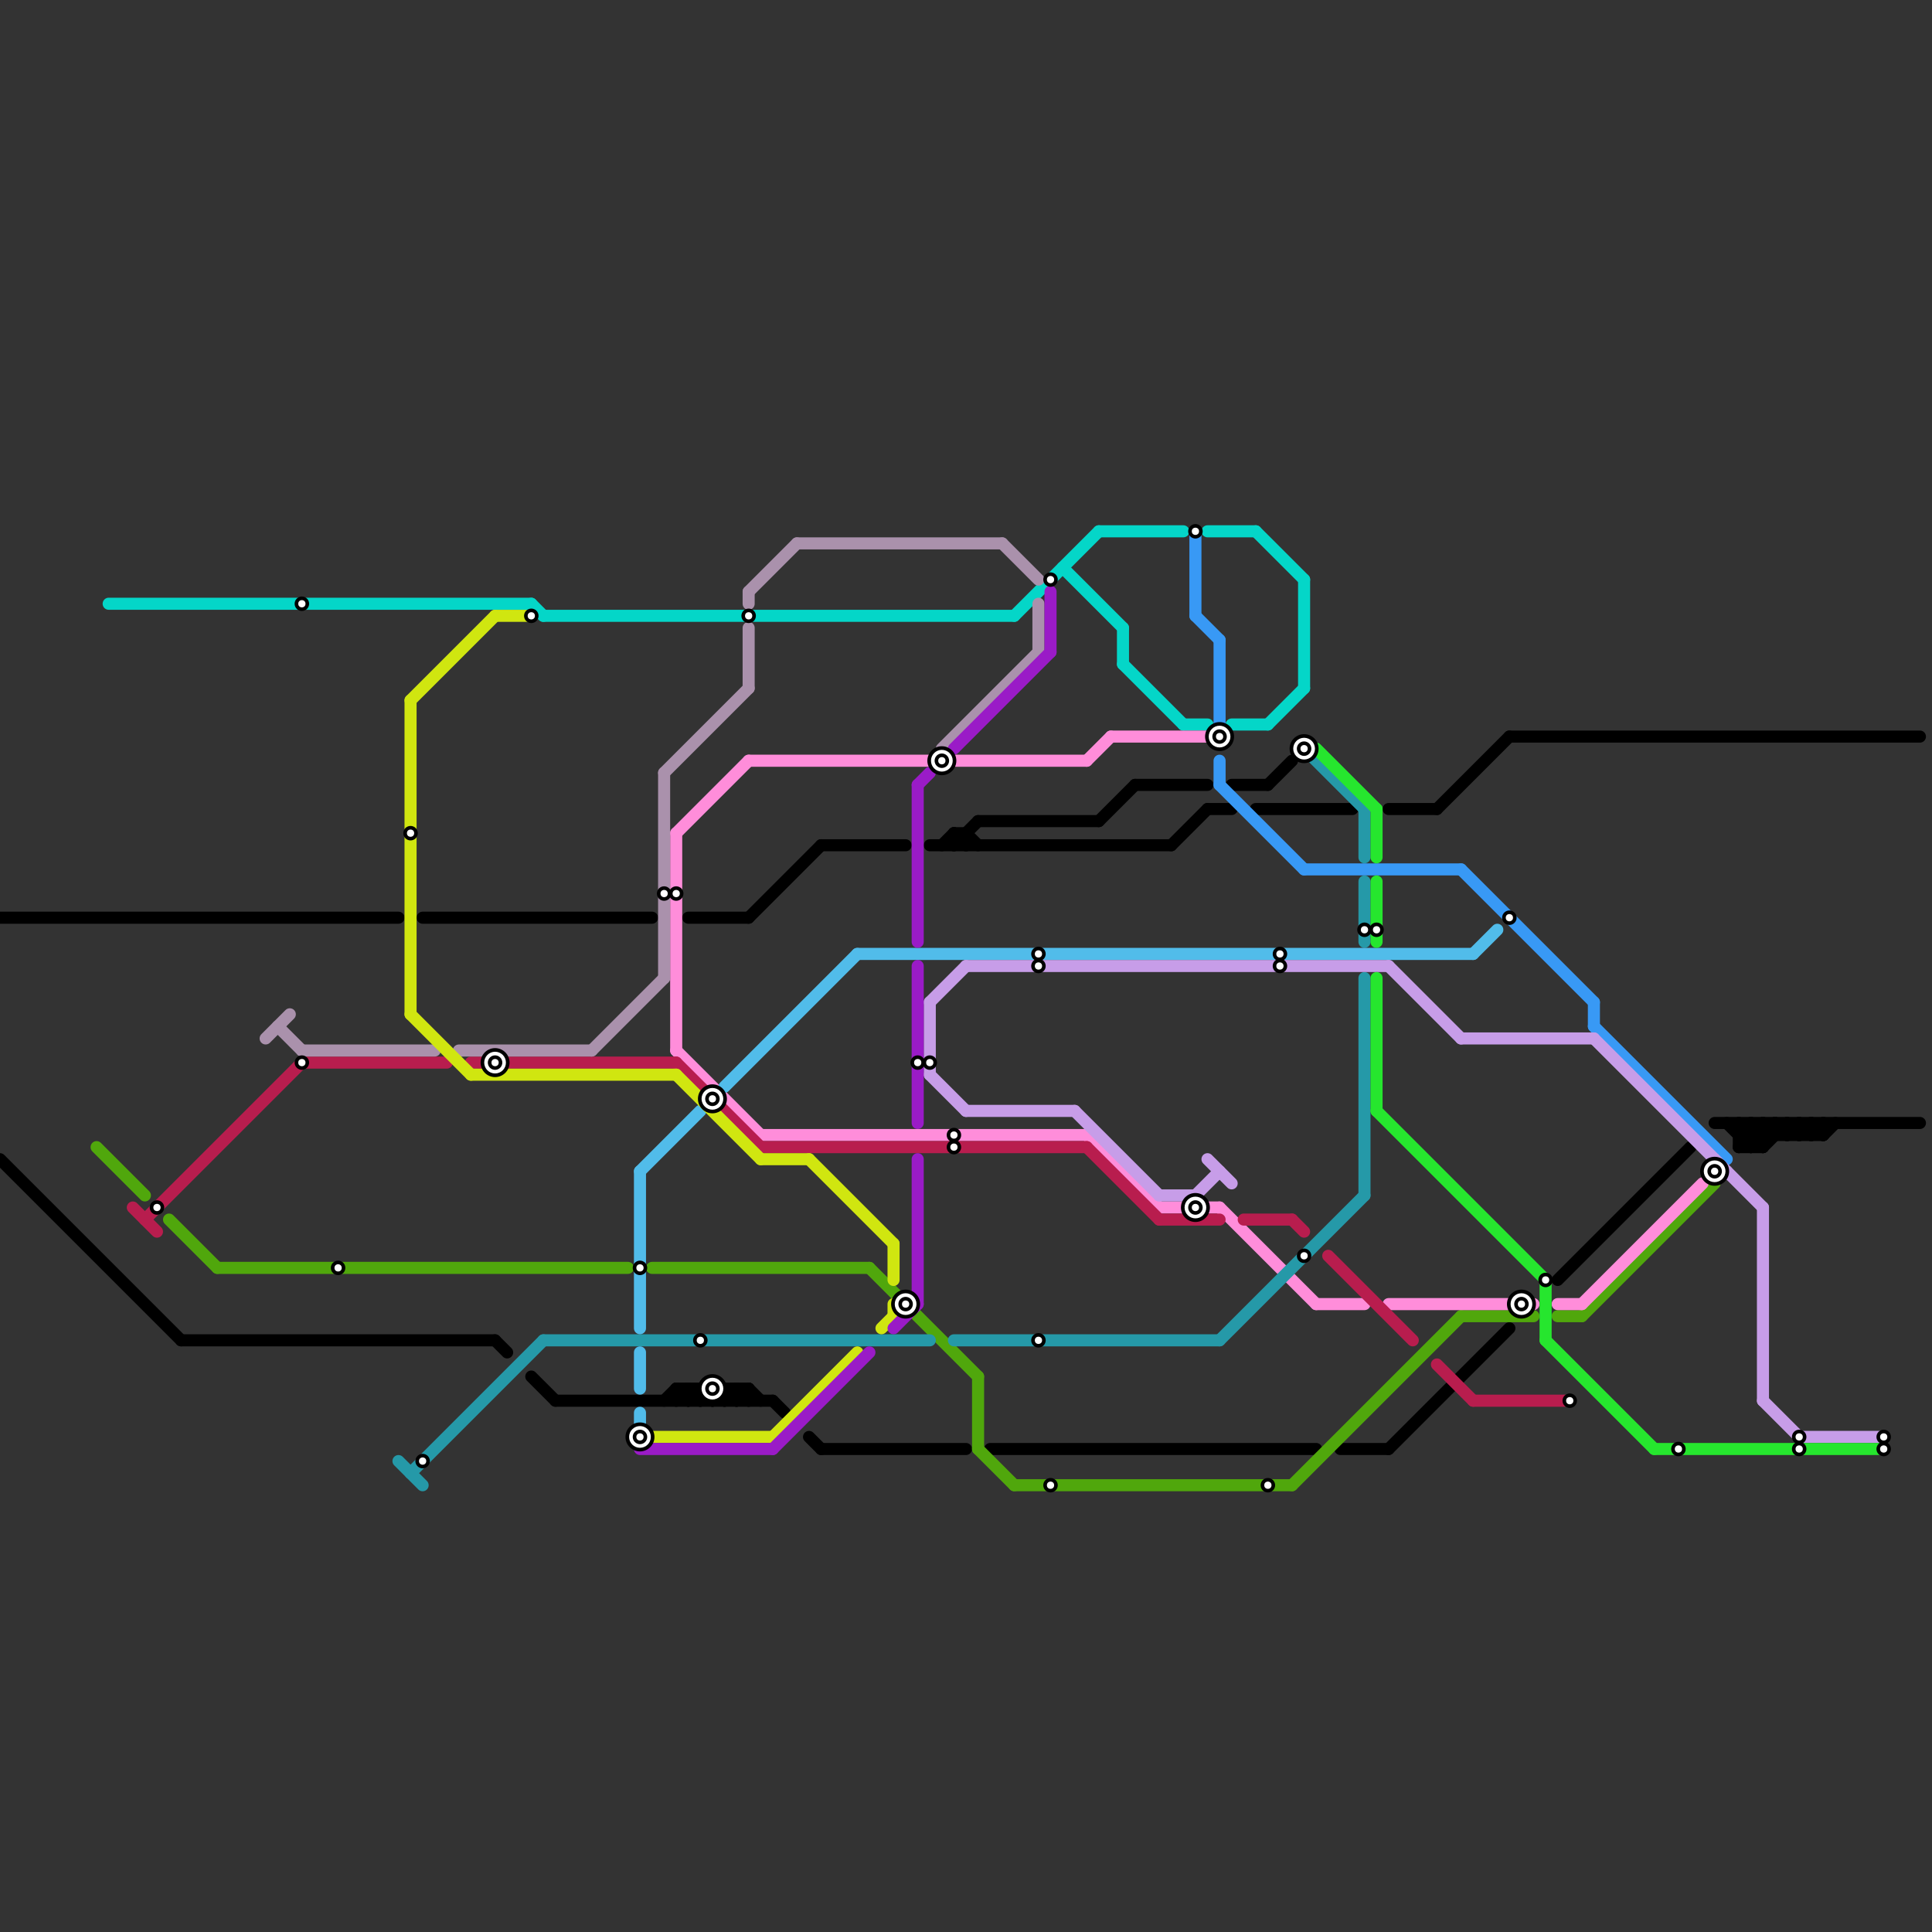 
<svg version="1.1" xmlns="http://www.w3.org/2000/svg" viewBox="0 0 160 160">
<rect x="0" y="0" width="160" height="160" fill="#333333" stroke="none"/>
<style>text { font: 1px Helvetica; font-weight: 600; white-space: pre; dominant-baseline: central; } line { stroke-width: 1; fill: none; stroke-linecap: round; stroke-linejoin: round; } .c0 { stroke: #000000 } .c1 { stroke: #04d6c8 } .c2 { stroke: #50a70c } .c3 { stroke: #ff8dda } .c4 { stroke: #b81d4e } .c5 { stroke: #2599a8 } .c6 { stroke: #3899f5 } .c7 { stroke: #51bcea } .c8 { stroke: #c79de8 } .c9 { stroke: #26e62e } .c10 { stroke: #aa91ac } .c11 { stroke: #d0e610 } .c12 { stroke: #9a1bc7 }</style><defs><g id="wm-xf"><circle r="1.2" fill="#000"/><circle r="0.9" fill="#fff"/><circle r="0.6" fill="#000"/><circle r="0.3" fill="#fff"/></g><g id="wm"><circle r="0.6" fill="#000"/><circle r="0.3" fill="#fff"/></g></defs><line class="c0" x1="150" y1="93" x2="150" y2="94"/><line class="c0" x1="142" y1="93" x2="159" y2="93"/><line class="c0" x1="61" y1="115" x2="61" y2="116"/><line class="c0" x1="148" y1="94" x2="149" y2="93"/><line class="c0" x1="80" y1="69" x2="80" y2="70"/><line class="c0" x1="125" y1="61" x2="159" y2="61"/><line class="c0" x1="82" y1="120" x2="109" y2="120"/><line class="c0" x1="79" y1="69" x2="79" y2="70"/><line class="c0" x1="145" y1="93" x2="146" y2="94"/><line class="c0" x1="59" y1="116" x2="60" y2="115"/><line class="c0" x1="56" y1="115" x2="57" y2="116"/><line class="c0" x1="97" y1="70" x2="100" y2="67"/><line class="c0" x1="58" y1="115" x2="59" y2="116"/><line class="c0" x1="119" y1="67" x2="125" y2="61"/><line class="c0" x1="149" y1="93" x2="149" y2="94"/><line class="c0" x1="60" y1="115" x2="60" y2="116"/><line class="c0" x1="115" y1="120" x2="125" y2="110"/><line class="c0" x1="41" y1="111" x2="42" y2="112"/><line class="c0" x1="91" y1="68" x2="94" y2="65"/><line class="c0" x1="148" y1="93" x2="149" y2="94"/><line class="c0" x1="104" y1="67" x2="112" y2="67"/><line class="c0" x1="58" y1="116" x2="59" y2="115"/><line class="c0" x1="68" y1="120" x2="80" y2="120"/><line class="c0" x1="60" y1="116" x2="61" y2="115"/><line class="c0" x1="149" y1="93" x2="150" y2="94"/><line class="c0" x1="44" y1="114" x2="46" y2="116"/><line class="c0" x1="144" y1="94" x2="151" y2="94"/><line class="c0" x1="145" y1="95" x2="147" y2="93"/><line class="c0" x1="102" y1="65" x2="105" y2="65"/><line class="c0" x1="62" y1="76" x2="68" y2="70"/><line class="c0" x1="15" y1="111" x2="41" y2="111"/><line class="c0" x1="62" y1="115" x2="63" y2="116"/><line class="c0" x1="105" y1="65" x2="107" y2="63"/><line class="c0" x1="64" y1="116" x2="65" y2="117"/><line class="c0" x1="145" y1="93" x2="145" y2="95"/><line class="c0" x1="77" y1="70" x2="97" y2="70"/><line class="c0" x1="144" y1="93" x2="146" y2="95"/><line class="c0" x1="78" y1="70" x2="79" y2="69"/><line class="c0" x1="0" y1="76" x2="33" y2="76"/><line class="c0" x1="57" y1="76" x2="62" y2="76"/><line class="c0" x1="57" y1="115" x2="58" y2="116"/><line class="c0" x1="147" y1="93" x2="148" y2="94"/><line class="c0" x1="80" y1="69" x2="81" y2="70"/><line class="c0" x1="35" y1="76" x2="54" y2="76"/><line class="c0" x1="56" y1="115" x2="56" y2="116"/><line class="c0" x1="79" y1="69" x2="80" y2="70"/><line class="c0" x1="68" y1="70" x2="75" y2="70"/><line class="c0" x1="55" y1="116" x2="56" y2="115"/><line class="c0" x1="100" y1="67" x2="102" y2="67"/><line class="c0" x1="58" y1="115" x2="58" y2="116"/><line class="c0" x1="146" y1="93" x2="147" y2="94"/><line class="c0" x1="129" y1="106" x2="140" y2="95"/><line class="c0" x1="111" y1="120" x2="115" y2="120"/><line class="c0" x1="59" y1="115" x2="60" y2="116"/><line class="c0" x1="115" y1="67" x2="119" y2="67"/><line class="c0" x1="46" y1="116" x2="64" y2="116"/><line class="c0" x1="151" y1="93" x2="151" y2="94"/><line class="c0" x1="61" y1="115" x2="62" y2="116"/><line class="c0" x1="150" y1="93" x2="151" y2="94"/><line class="c0" x1="144" y1="93" x2="144" y2="95"/><line class="c0" x1="67" y1="119" x2="68" y2="120"/><line class="c0" x1="144" y1="95" x2="146" y2="93"/><line class="c0" x1="149" y1="94" x2="150" y2="93"/><line class="c0" x1="94" y1="65" x2="100" y2="65"/><line class="c0" x1="81" y1="68" x2="91" y2="68"/><line class="c0" x1="62" y1="115" x2="62" y2="116"/><line class="c0" x1="143" y1="93" x2="145" y2="95"/><line class="c0" x1="151" y1="94" x2="152" y2="93"/><line class="c0" x1="144" y1="95" x2="146" y2="95"/><line class="c0" x1="147" y1="93" x2="147" y2="94"/><line class="c0" x1="79" y1="70" x2="81" y2="68"/><line class="c0" x1="79" y1="69" x2="80" y2="69"/><line class="c0" x1="57" y1="115" x2="57" y2="116"/><line class="c0" x1="146" y1="93" x2="146" y2="95"/><line class="c0" x1="60" y1="115" x2="61" y2="116"/><line class="c0" x1="148" y1="93" x2="148" y2="94"/><line class="c0" x1="146" y1="95" x2="148" y2="93"/><line class="c0" x1="56" y1="115" x2="62" y2="115"/><line class="c0" x1="56" y1="116" x2="57" y2="115"/><line class="c0" x1="150" y1="94" x2="151" y2="93"/><line class="c0" x1="144" y1="94" x2="145" y2="93"/><line class="c0" x1="61" y1="116" x2="62" y2="115"/><line class="c0" x1="0" y1="96" x2="15" y2="111"/><line class="c0" x1="57" y1="116" x2="58" y2="115"/><line class="c0" x1="59" y1="115" x2="59" y2="116"/><line class="c1" x1="45" y1="51" x2="84" y2="51"/><line class="c1" x1="102" y1="60" x2="105" y2="60"/><line class="c1" x1="88" y1="47" x2="93" y2="52"/><line class="c1" x1="44" y1="50" x2="45" y2="51"/><line class="c1" x1="98" y1="60" x2="100" y2="60"/><line class="c1" x1="105" y1="60" x2="108" y2="57"/><line class="c1" x1="93" y1="52" x2="93" y2="55"/><line class="c1" x1="9" y1="50" x2="44" y2="50"/><line class="c1" x1="84" y1="51" x2="91" y2="44"/><line class="c1" x1="91" y1="44" x2="98" y2="44"/><line class="c1" x1="100" y1="44" x2="104" y2="44"/><line class="c1" x1="104" y1="44" x2="108" y2="48"/><line class="c1" x1="93" y1="55" x2="98" y2="60"/><line class="c1" x1="108" y1="48" x2="108" y2="57"/><line class="c2" x1="54" y1="105" x2="72" y2="105"/><line class="c2" x1="131" y1="109" x2="142" y2="98"/><line class="c2" x1="129" y1="109" x2="131" y2="109"/><line class="c2" x1="18" y1="105" x2="52" y2="105"/><line class="c2" x1="14" y1="101" x2="18" y2="105"/><line class="c2" x1="121" y1="109" x2="127" y2="109"/><line class="c2" x1="81" y1="114" x2="81" y2="120"/><line class="c2" x1="107" y1="123" x2="121" y2="109"/><line class="c2" x1="8" y1="95" x2="12" y2="99"/><line class="c2" x1="84" y1="123" x2="107" y2="123"/><line class="c2" x1="72" y1="105" x2="81" y2="114"/><line class="c2" x1="81" y1="120" x2="84" y2="123"/><line class="c3" x1="129" y1="108" x2="131" y2="108"/><line class="c3" x1="62" y1="63" x2="90" y2="63"/><line class="c3" x1="56" y1="69" x2="56" y2="87"/><line class="c3" x1="90" y1="94" x2="96" y2="100"/><line class="c3" x1="101" y1="100" x2="109" y2="108"/><line class="c3" x1="63" y1="94" x2="90" y2="94"/><line class="c3" x1="92" y1="61" x2="101" y2="61"/><line class="c3" x1="56" y1="87" x2="63" y2="94"/><line class="c3" x1="115" y1="108" x2="127" y2="108"/><line class="c3" x1="90" y1="63" x2="92" y2="61"/><line class="c3" x1="56" y1="69" x2="62" y2="63"/><line class="c3" x1="109" y1="108" x2="113" y2="108"/><line class="c3" x1="96" y1="100" x2="101" y2="100"/><line class="c3" x1="131" y1="108" x2="141" y2="98"/><line class="c4" x1="122" y1="116" x2="130" y2="116"/><line class="c4" x1="103" y1="101" x2="107" y2="101"/><line class="c4" x1="90" y1="95" x2="96" y2="101"/><line class="c4" x1="56" y1="88" x2="63" y2="95"/><line class="c4" x1="63" y1="95" x2="90" y2="95"/><line class="c4" x1="11" y1="100" x2="13" y2="102"/><line class="c4" x1="119" y1="113" x2="122" y2="116"/><line class="c4" x1="39" y1="88" x2="56" y2="88"/><line class="c4" x1="25" y1="88" x2="37" y2="88"/><line class="c4" x1="12" y1="101" x2="25" y2="88"/><line class="c4" x1="107" y1="101" x2="108" y2="102"/><line class="c4" x1="96" y1="101" x2="101" y2="101"/><line class="c4" x1="110" y1="104" x2="117" y2="111"/><line class="c5" x1="113" y1="81" x2="113" y2="99"/><line class="c5" x1="108" y1="62" x2="113" y2="67"/><line class="c5" x1="113" y1="67" x2="113" y2="71"/><line class="c5" x1="79" y1="111" x2="101" y2="111"/><line class="c5" x1="101" y1="111" x2="113" y2="99"/><line class="c5" x1="45" y1="111" x2="77" y2="111"/><line class="c5" x1="34" y1="122" x2="45" y2="111"/><line class="c5" x1="33" y1="121" x2="35" y2="123"/><line class="c5" x1="113" y1="73" x2="113" y2="78"/><line class="c6" x1="108" y1="72" x2="121" y2="72"/><line class="c6" x1="99" y1="51" x2="101" y2="53"/><line class="c6" x1="99" y1="44" x2="99" y2="51"/><line class="c6" x1="132" y1="83" x2="132" y2="85"/><line class="c6" x1="121" y1="72" x2="132" y2="83"/><line class="c6" x1="101" y1="63" x2="101" y2="65"/><line class="c6" x1="101" y1="65" x2="108" y2="72"/><line class="c6" x1="101" y1="53" x2="101" y2="60"/><line class="c6" x1="132" y1="85" x2="143" y2="96"/><line class="c7" x1="71" y1="79" x2="122" y2="79"/><line class="c7" x1="53" y1="97" x2="53" y2="110"/><line class="c7" x1="53" y1="117" x2="53" y2="118"/><line class="c7" x1="53" y1="112" x2="53" y2="115"/><line class="c7" x1="60" y1="90" x2="71" y2="79"/><line class="c7" x1="122" y1="79" x2="124" y2="77"/><line class="c7" x1="53" y1="97" x2="58" y2="92"/><line class="c8" x1="142" y1="97" x2="143" y2="97"/><line class="c8" x1="80" y1="80" x2="115" y2="80"/><line class="c8" x1="77" y1="83" x2="80" y2="80"/><line class="c8" x1="77" y1="89" x2="80" y2="92"/><line class="c8" x1="121" y1="86" x2="132" y2="86"/><line class="c8" x1="146" y1="100" x2="146" y2="116"/><line class="c8" x1="99" y1="99" x2="101" y2="97"/><line class="c8" x1="89" y1="92" x2="96" y2="99"/><line class="c8" x1="80" y1="92" x2="89" y2="92"/><line class="c8" x1="115" y1="80" x2="121" y2="86"/><line class="c8" x1="100" y1="96" x2="102" y2="98"/><line class="c8" x1="132" y1="86" x2="146" y2="100"/><line class="c8" x1="146" y1="116" x2="149" y2="119"/><line class="c8" x1="96" y1="99" x2="99" y2="99"/><line class="c8" x1="149" y1="119" x2="156" y2="119"/><line class="c8" x1="142" y1="96" x2="142" y2="97"/><line class="c8" x1="77" y1="83" x2="77" y2="89"/><line class="c9" x1="114" y1="67" x2="114" y2="71"/><line class="c9" x1="128" y1="106" x2="128" y2="111"/><line class="c9" x1="114" y1="81" x2="114" y2="92"/><line class="c9" x1="128" y1="111" x2="137" y2="120"/><line class="c9" x1="137" y1="120" x2="156" y2="120"/><line class="c9" x1="114" y1="73" x2="114" y2="78"/><line class="c9" x1="114" y1="92" x2="128" y2="106"/><line class="c9" x1="109" y1="62" x2="114" y2="67"/><line class="c10" x1="25" y1="87" x2="36" y2="87"/><line class="c10" x1="55" y1="64" x2="62" y2="57"/><line class="c10" x1="22" y1="86" x2="24" y2="84"/><line class="c10" x1="55" y1="64" x2="55" y2="81"/><line class="c10" x1="66" y1="45" x2="83" y2="45"/><line class="c10" x1="78" y1="62" x2="86" y2="54"/><line class="c10" x1="49" y1="87" x2="55" y2="81"/><line class="c10" x1="86" y1="50" x2="86" y2="54"/><line class="c10" x1="62" y1="49" x2="66" y2="45"/><line class="c10" x1="62" y1="49" x2="62" y2="50"/><line class="c10" x1="62" y1="52" x2="62" y2="57"/><line class="c10" x1="83" y1="45" x2="86" y2="48"/><line class="c10" x1="38" y1="87" x2="49" y2="87"/><line class="c10" x1="23" y1="85" x2="25" y2="87"/><line class="c11" x1="41" y1="51" x2="44" y2="51"/><line class="c11" x1="34" y1="84" x2="39" y2="89"/><line class="c11" x1="73" y1="110" x2="74" y2="109"/><line class="c11" x1="53" y1="119" x2="64" y2="119"/><line class="c11" x1="64" y1="119" x2="71" y2="112"/><line class="c11" x1="63" y1="96" x2="67" y2="96"/><line class="c11" x1="67" y1="96" x2="74" y2="103"/><line class="c11" x1="34" y1="58" x2="34" y2="84"/><line class="c11" x1="39" y1="89" x2="56" y2="89"/><line class="c11" x1="74" y1="108" x2="74" y2="109"/><line class="c11" x1="56" y1="89" x2="63" y2="96"/><line class="c11" x1="74" y1="103" x2="74" y2="106"/><line class="c11" x1="34" y1="58" x2="41" y2="51"/><line class="c12" x1="76" y1="80" x2="76" y2="93"/><line class="c12" x1="87" y1="49" x2="87" y2="54"/><line class="c12" x1="79" y1="62" x2="87" y2="54"/><line class="c12" x1="76" y1="65" x2="76" y2="78"/><line class="c12" x1="74" y1="110" x2="76" y2="108"/><line class="c12" x1="64" y1="120" x2="72" y2="112"/><line class="c12" x1="53" y1="120" x2="64" y2="120"/><line class="c12" x1="76" y1="96" x2="76" y2="108"/><line class="c12" x1="76" y1="65" x2="77" y2="64"/>

<use x="101" y="61" href="#wm-xf"/><use x="105" y="123" href="#wm"/><use x="106" y="79" href="#wm"/><use x="106" y="80" href="#wm"/><use x="108" y="104" href="#wm"/><use x="108" y="62" href="#wm-xf"/><use x="113" y="77" href="#wm"/><use x="114" y="77" href="#wm"/><use x="125" y="76" href="#wm"/><use x="126" y="108" href="#wm-xf"/><use x="128" y="106" href="#wm"/><use x="13" y="100" href="#wm"/><use x="130" y="116" href="#wm"/><use x="139" y="120" href="#wm"/><use x="142" y="97" href="#wm-xf"/><use x="149" y="119" href="#wm"/><use x="149" y="120" href="#wm"/><use x="156" y="119" href="#wm"/><use x="156" y="120" href="#wm"/><use x="25" y="50" href="#wm"/><use x="25" y="88" href="#wm"/><use x="28" y="105" href="#wm"/><use x="34" y="69" href="#wm"/><use x="35" y="121" href="#wm"/><use x="41" y="88" href="#wm-xf"/><use x="44" y="51" href="#wm"/><use x="53" y="105" href="#wm"/><use x="53" y="119" href="#wm-xf"/><use x="55" y="74" href="#wm"/><use x="56" y="74" href="#wm"/><use x="58" y="111" href="#wm"/><use x="59" y="115" href="#wm-xf"/><use x="59" y="91" href="#wm-xf"/><use x="62" y="51" href="#wm"/><use x="75" y="108" href="#wm-xf"/><use x="76" y="88" href="#wm"/><use x="77" y="88" href="#wm"/><use x="78" y="63" href="#wm-xf"/><use x="79" y="94" href="#wm"/><use x="79" y="95" href="#wm"/><use x="86" y="111" href="#wm"/><use x="86" y="79" href="#wm"/><use x="86" y="80" href="#wm"/><use x="87" y="123" href="#wm"/><use x="87" y="48" href="#wm"/><use x="99" y="100" href="#wm-xf"/><use x="99" y="44" href="#wm"/>
</svg>

